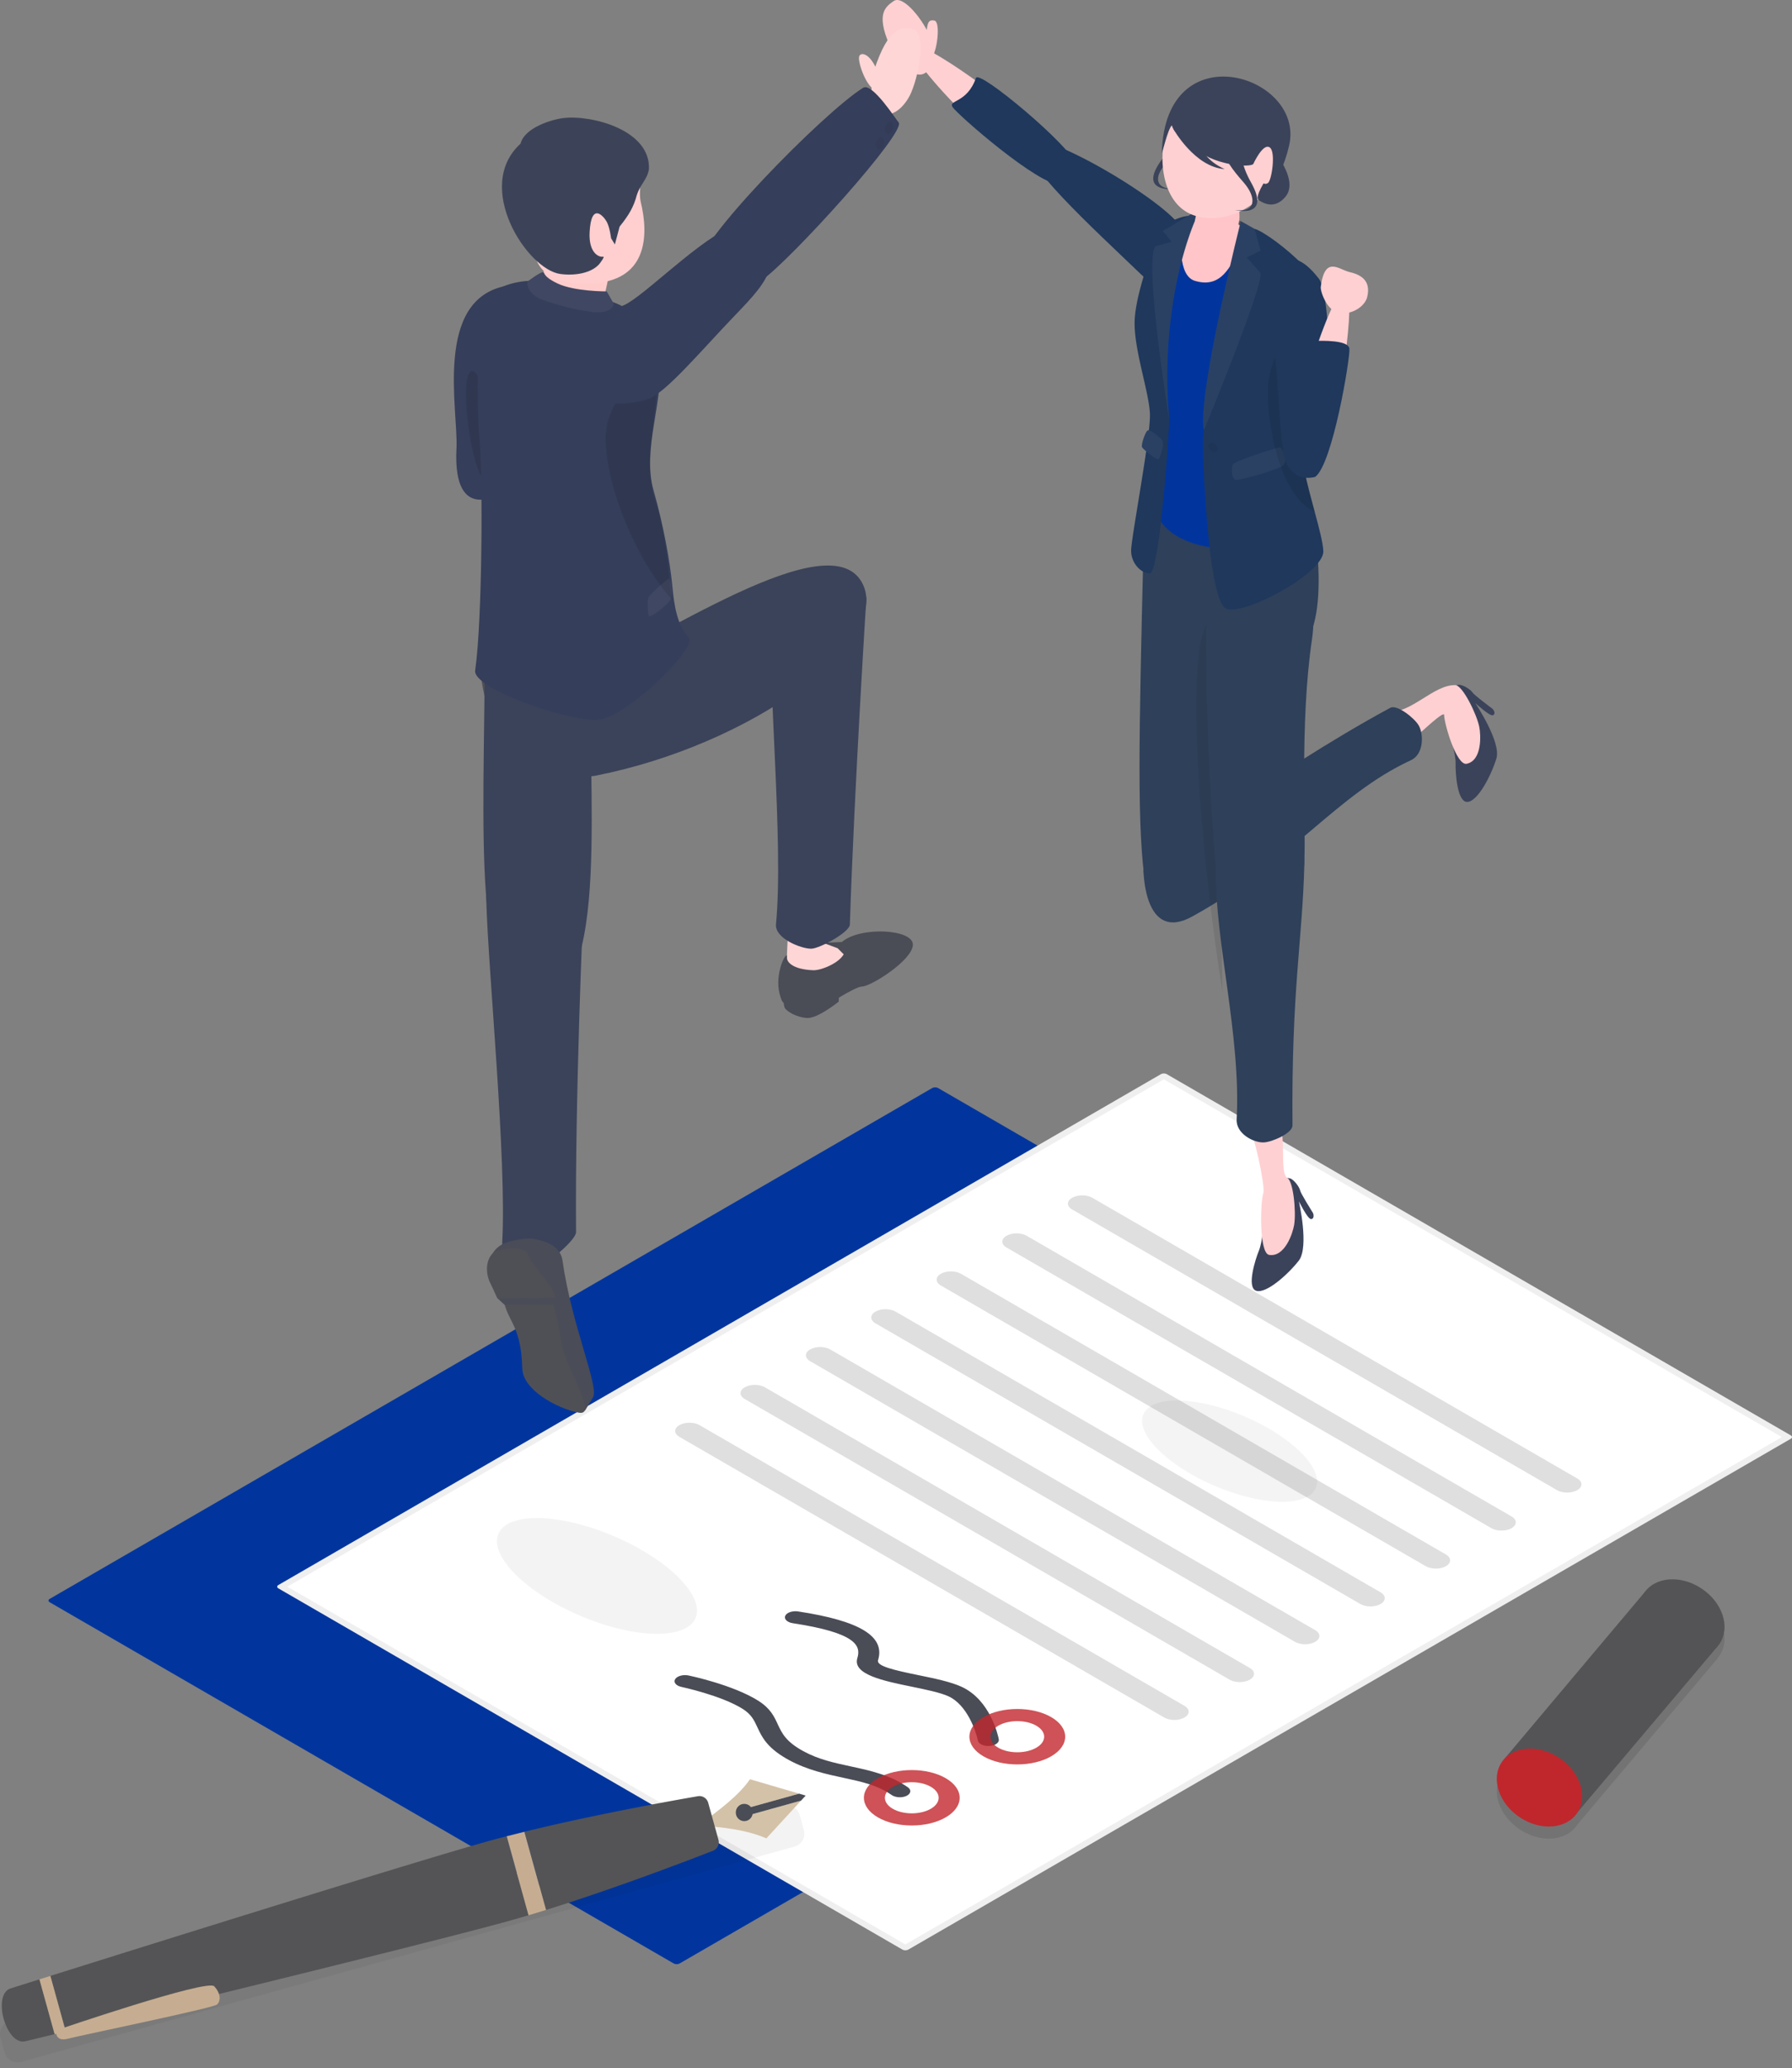 <svg xmlns="http://www.w3.org/2000/svg" width="240" height="277" fill="none"><rect width="100%" height="100%" fill="#808080" stroke="none"/><path fill="#01359D" d="M90.626 262.73 7.06 214.359l118.181-68.408 83.565 48.371z"/><path fill="#01359D" d="M90.228 262.96 6.662 214.589c-.22-.127-.22-.333 0-.461l118.182-68.408a.88.88 0 0 1 .796 0l83.565 48.371c.22.127.22.333 0 .461L91.023 262.96a.88.88 0 0 1-.795 0M7.856 214.359l82.77 47.91 117.385-67.948-82.769-47.91z"/><path fill="#fff" d="m121.256 260.871-83.566-48.37 118.182-68.408 83.565 48.37z"/><path fill="#EFEFEF" d="m120.858 261.102-83.566-48.371c-.22-.127-.22-.333 0-.461l118.182-68.408a.88.88 0 0 1 .796 0l83.565 48.371c.22.127.22.333 0 .461l-118.182 68.408a.88.88 0 0 1-.795 0m-82.372-48.601 82.769 47.91 117.386-67.948-82.769-47.91z"/><path fill="#DFDFDF" d="m208.532 199.572-64.942-37.591c-.747-.432-.747-1.133 0-1.566.747-.432 1.959-.432 2.706 0l64.942 37.591c.747.433.747 1.134 0 1.566s-1.959.433-2.706 0m-8.793 5.091-64.942-37.591c-.747-.433-.747-1.134 0-1.567.747-.432 1.958-.432 2.706 0l64.942 37.591c.747.433.747 1.134 0 1.567-.747.432-1.959.432-2.706 0m-8.794 5.09-64.942-37.591c-.748-.432-.748-1.134-.001-1.566.748-.433 1.959-.433 2.706 0l64.942 37.591c.748.432.748 1.134.001 1.566-.748.432-1.959.432-2.706 0m-8.755 5.067-64.942-37.591c-.747-.432-.747-1.134 0-1.566s1.959-.432 2.706 0l64.942 37.591c.747.432.747 1.134 0 1.566s-1.958.433-2.706 0m-8.754 5.067-64.942-37.591c-.747-.432-.747-1.134 0-1.566s1.959-.433 2.706 0l64.942 37.591c.747.432.747 1.134 0 1.566s-1.959.432-2.706 0m-8.754 5.067-64.942-37.59c-.747-.433-.747-1.134 0-1.567.747-.432 1.958-.432 2.706 0l64.942 37.591c.747.433.747 1.134 0 1.566s-1.959.433-2.706 0m-8.754 5.068-64.942-37.591c-.748-.433-.748-1.134 0-1.566.747-.433 1.958-.433 2.706 0l64.942 37.591c.747.432.747 1.133 0 1.566-.747.432-1.959.432-2.706 0"/><path fill="#4A4C56" d="M131.373 233.599c-.216-.126-.364-.292-.402-.482-.254-1.263-1.455-4.79-3.93-5.931-1.106-.51-3.063-.911-4.955-1.299-3.723-.763-7.94-1.627-7.261-3.825.512-1.665-.18-3.383-8.654-4.673-.752-.115-1.2-.56-1.002-.995s.967-.695 1.718-.58c8.291 1.262 11.693 3.339 10.708 6.534-.241.78 2.1 1.322 5.43 2.004 2.11.432 4.293.879 5.768 1.559 3.827 1.764 4.867 6.487 4.973 7.019.089.447-.465.851-1.236.902-.444.03-.863-.064-1.157-.233m-26.076 1.913c-2.63-1.523-3.284-2.936-3.864-4.19-.428-.923-.797-1.72-1.964-2.455-2.873-1.806-8.147-2.932-8.2-2.943-.731-.154-1.108-.621-.844-1.043.264-.423 1.07-.642 1.8-.489.241.05 5.95 1.257 9.315 3.373 1.635 1.029 2.131 2.1 2.611 3.136.558 1.206 1.088 2.346 3.439 3.629 2.031 1.107 4.115 1.556 6.322 2.031 2.604.561 5.296 1.142 7.682 2.807.496.346.413.859-.186 1.147-.597.287-1.479.236-1.981-.108-1.904-1.332-4.033-1.789-6.496-2.319-2.262-.487-4.825-1.039-7.271-2.373z"/><path fill="#C1272D" d="M131.707 235.218c-2.502-1.448-2.502-3.805 0-5.253s6.573-1.448 9.074 0c2.502 1.448 2.502 3.805.001 5.253s-6.573 1.448-9.075 0m7.085-4.101c-1.405-.813-3.691-.813-5.095 0-1.405.813-1.405 2.136 0 2.949 1.404.813 3.69.813 5.095 0s1.405-2.136 0-2.949m-21.215 12.28c-2.502-1.449-2.502-3.805 0-5.253s6.572-1.448 9.074 0 2.502 3.805 0 5.253-6.572 1.448-9.074 0m7.085-4.101c-1.405-.813-3.691-.813-5.096 0-1.404.813-1.404 2.136 0 2.949 1.405.813 3.691.813 5.096 0 1.404-.813 1.404-2.136 0-2.949" opacity=".8"/><path fill="#000" d="M230.702 217.925c-.949-2.874-4.159-5.01-7.169-4.772-1.391.11-2.476.722-3.169 1.616l-.013-.01-19.105 22.709.012.008c-.783 1.039-1.035 2.454-.53 3.98.949 2.874 4.159 5.01 7.169 4.772 1.553-.123 2.739-.86 3.403-1.934l.006.004 18.75-22.214-.022-.017c.888-1.049 1.2-2.532.668-4.142" opacity=".1"/><path fill="#545456" d="M230.321 220.106c1.457-2.2.368-5.494-2.431-7.358s-6.251-1.59-7.708.61-.368 5.495 2.432 7.358c2.8 1.864 6.251 1.59 7.707-.61"/><path fill="#545456" d="m220.351 213.135-19.105 22.709 10.06 6.83 18.75-22.214z"/><path fill="#BF272D" d="M211.247 242.776c1.457-2.2.368-5.495-2.432-7.358s-6.25-1.59-7.707.61-.368 5.494 2.432 7.358 6.25 1.59 7.707-.61"/><path fill="#000" d="m1.304 270.689 103.612-28.841a1.78 1.78 0 0 1 2.19 1.242l.559 2.016a1.785 1.785 0 0 1-1.239 2.196L2.814 276.143a1.78 1.78 0 0 1-2.19-1.241l-.559-2.017a1.784 1.784 0 0 1 1.239-2.196" opacity=".05"/><path fill="#D3C2A8" d="m99.705 242.255 7.319-2.037-6.58-1.931c-1.425 2.092-4.096 4.151-6.972 6.206 3.364.184 6.556.584 9.166 1.714l4.644-5.056-7.319 2.038z"/><path fill="#4A4C56" d="m107.024 240.218-7.319 2.037.258.934 7.319-2.037.621-.676z"/><path fill="#4A4C56" d="M99.679 243.895c.623 0 1.127-.506 1.127-1.13a1.128 1.128 0 1 0-2.254 0c0 .624.504 1.13 1.127 1.13"/><path fill="#545456" d="M1.491 266.28c-2.638.734-.676 7.82 1.962 7.086 0 0 1.427-.345 3.864-.937l-2.033-7.343c-2.393.752-3.793 1.194-3.793 1.194m66.756-9.041q1.25-.35 2.542-.733l-2.93-10.582q-1.306.338-2.556.685c-9.873 2.749-45.125 13.795-58.56 18.018l2.06 7.441c13.684-3.325 49.57-12.081 59.444-14.829m27.24-9.373c.585-.228.9-.863.733-1.47l-.686-2.477-.686-2.477a1.22 1.22 0 0 0-1.384-.881c-3.338.577-13.78 2.44-23.234 4.764l2.899 10.468c9.296-2.896 19.201-6.696 22.358-7.927"/><path fill="#C6AD91" d="m73.129 255.793-2.9-10.468q-1.198.294-2.37.599l2.93 10.582q1.16-.345 2.34-.713M7.318 272.429l1.486-.361-2.06-7.441-1.46.459z"/><path fill="#C6AD91" d="M7.495 271.923s-.198 1.579 1.578 1.118c1.775-.461 19.478-4.117 19.985-4.576s.556-1.427-.36-2.444c-.93-1.034-21.203 5.902-21.203 5.902"/><path fill="#1F385C" d="M158.356 30.902c-.761-3.145-18.945-13.982-20.637-11.84s9.002 11.81 15.034 17.622c6.187 5.962 6.29-2.942 5.603-5.782"/><path fill="#FFD0D2" d="M139.743 22.44c-2.85 1.825-18.808-14.802-17.621-16.253 1.062-1.3 14.672 8.62 17.392 12.103s.229 4.15.229 4.15"/><path fill="#FFD0D2" d="M124.792 5.453c.492 1.315.607 3.537-.991 4.383-1.66.878-3.918-2.188-4.265-2.909-2.359-4.902-1.102-5.925.158-6.791s4.074 2.579 5.098 5.317"/><path fill="#1F385C" d="M142.014 24.7s2.244-.973 1.832-3.01c-.411-2.036-12.723-12.44-13.138-11.249-1.184 3.407-3.756 2.922-3.128 3.903.628.982 11.564 10.565 14.434 10.356"/><path fill="#FFD0D2" d="M123.973 6.07c.167-2.987.223-3.463 1.143-3.323s.335 4.166-.195 4.642c-.53.475-.948-1.319-.948-1.319"/><path fill="#1A1A1A" d="M176.228 199.274c1.092-2.575-3.193-6.867-9.571-9.589-6.379-2.721-12.435-2.84-13.528-.266s3.193 6.867 9.571 9.588 12.435 2.841 13.528.267" opacity=".05"/><path fill="#3B435A" d="M194.948 102.299c-.028 1.13.187 5.188 1.593 5.098 1.407-.089 3.201-3.616 3.871-5.819.669-2.204-2.832-7.418-2.832-7.418s1.922 1.768 2.346 1.635c.424-.134.169-.701-.057-.88-.227-.178-2.476-1.855-2.665-2.182-.19-.328-1.293-1.097-1.869-1.008-.575.089-1.407.162-2.194 1.2-.788 1.037 1.871 6.83 1.807 9.374"/><path fill="#FFD0D2" d="M185.862 95.341c3.115.277 6.137-3.67 9.053-3.584.966.028 2.849 3.861 3.2 5.581.229 1.12.386 4.514-1.687 4.952-1.327.281-2.953-5.133-3.023-6.536-.046-.897-6.228 5.561-7.009 5.341-.78-.221-1.88-5.873-.534-5.754"/><path fill="#2E405A" d="M153.147 116.509s17.038-13.056 33.048-21.713c.907-.49 3.237 1.379 3.8 2.339.688 1.173.717 3.869-1.025 4.673-9.994 4.608-16.038 13.632-29.307 20.942-6.495 3.579-6.516-6.241-6.516-6.241"/><path fill="#2E405A" d="M153.147 73.304c-.639 26.284-.875 37.815.283 45.387.244 1.595 4.594 3.696 5.957 3.217 8.476-2.979 5.932-30.686 7.243-41.824 1.291-10.965-13.315-13.667-13.483-6.78"/><path fill="#1A1A1A" d="M162.84 82.734c-5.02-.004-1.745 34.095.881 50.08z" opacity=".1"/><path fill="#3B435A" d="M168.587 167.539c-.431 1.044-1.685 4.909-.34 5.332s4.283-2.222 5.698-4.037c1.414-1.814.015-7.942.015-7.942s1.16 2.343 1.604 2.371.409-.593.262-.841c-.148-.248-1.646-2.624-1.705-2.998-.059-.373-.813-1.488-1.382-1.613s-1.371-.356-2.478.329c-1.107.684-.702 7.049-1.674 9.399"/><path fill="#FFD0D2" d="M170.066 148.462c2.808 1.381 1.086 8.242 2.269 9.227.892.375 1.275 4.63.987 6.362-.188 1.128-1.258 4.351-3.35 4.013-1.339-.216-1.209-6.947-.772-8.282.279-.853-1.263-8.097-1.912-8.584-.65-.486 1.565-3.332 2.778-2.736"/><path fill="#2E405A" d="M174.691 115.682c-.256 10.365-1.742 16.808-1.59 35.044.009 1.034-2.728 2.225-3.837 2.275-1.357.062-3.748-1.172-3.642-3.091.606-11.012-2.919-23.983-2.787-33.365.104-7.429 12.033-8.01 11.856-.863"/><path fill="#2E405A" d="M161.562 79.752c-.267 20.163 1.096 34.024 1.712 42.534.168 2.322 10.919 3.761 11.417-7.112.214-4.663-.627-18.337 1.005-29.432 2.221-15.103-14.043-12.879-14.134-5.99"/><path fill="#2E405A" d="M153.147 73.304s.651-9.98 1.36-10.818c.655-.776.104-3.897.679-3.896.303 0 5.051 5.226 12.182 5.073 4.064-.087 6.3-.868 6.455-.713s.619 2.638.619 2.638c1.344.359 4.009 16.5.174 20.7-3.746 4.103-21.469-12.984-21.469-12.984"/><path fill="#01359D" d="M174.685 43.59c.112-2.114.047-3.832-.399-5.48a10.2 10.2 0 0 0-2.062-3.963c-2.369-2.79-4.772-4.108-10.51-4.91-.972-.135-3.276-.6-5.281 1.281-2.703 2.537-3.68 9.254-3.68 14.327s4.844 6.865 1.913 17.38c-2.266 8.128 3.274 11.898 13.189 11.275 4.294-.27 2.674-2.708 4.955-2.659s.259-5.948-.204-8.135a12 12 0 0 1-.2-1.383c-.079-.905-.089-2.017.013-3.416.22-3.02 2.216-13.377 2.266-14.318"/><path fill="#545456" d="M166.185 29.617s-2.665-.781-5.796-.838l-.232.58 6.131 1.16z"/><path fill="#FFC5C8" d="M160.241 29.282c-.46.14-1.693.52-1.885 1.62-.193 1.1-.663 6.006 1.674 6.709 3.654 1.1 4.747-2.181 5.937-3.973 1.692-2.545.39-3.31-.863-4.092-1.252-.781-4.452-.388-4.863-.264"/><path fill="#1F385C" d="M156.574 56.089a21 21 0 0 0-.147-2.182c-.797-15.495 3.962-25.129 3.962-25.129l-.818-.127-.43.256c-1.145.127-2.525.775-3.594 1.466 0 0-3.474 8.248-3.588 12.662-.098 3.839 1.952 9.492 2.05 12.433.016.476-.039 1.231-.142 2.168q-.107-.027-.165.006c-.293.176-.935 1.963-.731 2.279.06.092.267.294.532.522-.732 5.092-1.995 12.031-2.012 13.26-.025 1.765 1.393 3.138 2.518 3.07 1.126-.067 2.344-15.288 2.552-19.664q.022-.502.013-.998l.003.013z"/><path fill="#fff" d="M155.222 61.468c.439-1.076.697-2.1.444-2.482-.254-.381-1.672-1.52-1.964-1.344s-.935 1.963-.731 2.279 2.11 1.892 2.251 1.547m5.167-32.69s-5.217 10.557-3.812 27.346c0 0-3.386-20.884-1.86-23.124l2.199-.622-1.182-1.444 3.837-2.283z" opacity=".05"/><path fill="#FFC5C8" d="M160.64 27.076c-.339 1.548-1.185 3.293 0 3.833 1.184.54 3.938.257 4.88-.39.941-.649.29-3.928-.061-4.252-.35-.324-4.819.81-4.819.81"/><path fill="#3B435A" d="M159.57 17.848c-.147 1.168-2.41 3.123-3.027 3.682-1.92 1.741-2.174 3.816.733 3.777 0 0-5.005.608-1.69-3.918s.86-6.096.86-6.096zm9.9.935s4.834 5.051 2.671 7.591-4.587-.497-4.587-.497z"/><path fill="#FFD0D2" d="M156.121 17.49c-1.17 4.93-.038 10.235 4 11.423 4.849 1.427 10.43-2.396 11.599-7.325s-.915-8.676-5.831-9.848-8.599.821-9.768 5.75"/><path fill="#3B435A" d="M155.607 20.442c-.011.424.777-3.179 1.344-3.655.241 1.136 1.697 1.625 2.817 2.803 2.457 2.585 7.644 2.89 8.081 2.376 0 0 1.337-2.947 2.244-2.19.794.663.203 4.448-.285 4.738s-.505-.09-.626.115c-1.075 1.836-.676 2.097-.676 2.097s2.792-1.427 4.145-7.236c2.18-9.37-16.617-15.336-17.044.952"/><path fill="#3B435A" d="M157.143 17.27s2.885 5.136 6.884 5.375c0 0-2.773-1.084-3.337-3.441-.226-.947-3.547-1.935-3.547-1.935m6.884 3.175c.005 1.177 2.015 3.392 2.56 4.023 1.696 1.96 1.698 4.05-1.183 3.66 0 0 4.895 1.21 2.15-3.685s-.118-6.155-.118-6.155z"/><path fill="#1F385C" d="M176.066 68.508c-.937-3.475-2.083-7.685-2-10.861.086-3.282.645-10.795.789-16.17.084-3.148.026-5.564-.354-5.969-2.02-2.152-5.392-4.595-6.485-4.86v-.001l-1.831-1.03s-5.892 23.316-4.956 28.025h.001c-.096.857-.145 1.583-.134 2.134.112 5.607.966 20.4 3.02 21.673 2.055 1.274 13.249-4.676 13.114-7.644-.053-1.157-.566-3.078-1.164-5.297"/><path fill="#000" d="M162.48 59.314c.35.124.633.497.632.832s-.285.506-.636.382c-.35-.124-.633-.496-.632-.83.001-.336.285-.508.636-.384" opacity=".05"/><path fill="#fff" d="M165.073 62.253c-.206.631-.075 1.912.407 2.011s5.896-1.356 6.472-2.029-.152-2.36-.59-2.313c-.439.046-6.123 1.82-6.289 2.33" opacity=".05"/><path fill="#000" d="M176.066 68.508c-.937-3.475-2.083-7.686-2-10.861.086-3.282.646-10.795.789-16.17-1.897 2.187-5.148 6.619-5.063 11.236.111 5.965 2.186 14.025 6.274 15.795" opacity=".1"/><path fill="#fff" d="m168.016 30.647-1.83-1.03s-5.893 23.316-4.957 28.025c0 0 8.098-19.54 7.576-21.109l-1.825-2.048 1.85-.915z" opacity=".05"/><path fill="#1F385C" d="M176.674 37.378c1.694 2.228 1.943 21.188-.03 25.306-.282.589-3.06.312-3.4.32-2.101.055-1.606-9.422-2.821-18.116-1.245-8.916 1.745-13.435 6.251-7.51"/><path fill="#FFD0D2" d="M173.774 62.93c-2.924-1.735 4.6-24.663 6.432-24.281 1.641.342-.983 17.8-2.843 22.027s-3.589 2.254-3.589 2.254"/><path fill="#FFD0D2" d="M183.108 39.776c-.261 1.087-1.661 2.237-3.45 2.196-1.858-.043-2.845-2.915-2.768-3.542.526-4.257 2.421-2.334 3.833-2 1.477.347 2.927 1.081 2.385 3.346"/><path fill="#1F385C" d="M176.13 63.876s-2.35.676-3.322-1.159 1.767-17.012 3.025-17.054c1.258-.043 4.753-.134 4.889 1.024s-2.243 15.523-4.592 17.189"/><path fill="#000" d="M93.155 216.691c1.248-2.942-3.65-7.849-10.94-10.959s-14.212-3.247-15.46-.305c-1.25 2.943 3.648 7.849 10.938 10.959 7.29 3.111 14.213 3.247 15.462.305" opacity=".05"/><path fill="#353E5A" d="M67.414 65.86s-6.826 4.74-6.279-5.811c.263-5.064-3.104-20.008 6.724-21.779 1.123-.202 2.628 24.867-.445 27.59"/><path fill="#000" d="M65.07 64.198c-1.864.195-3.851-14.792-1.786-14.492s3.603 14.302 1.786 14.492" opacity=".1"/><path fill="#4A4C56" d="M112.763 126.149q-.004.005-.006.011l-2.588.118 1.771.737c-3.483 5.27-6.219.833-6.611.942-.404.111-1.63 3.005-.827 5.455.175.531.149.595.466.931.009.188.037.389.102.565.187.51 1.634 1.367 3.057 1.426s4.198-2.189 4.198-2.189l.022-.534c1.295-.778 2.586-1.489 3.15-1.497 1.11-.016 6.674-3.463 6.761-5.574s-7.02-2.508-9.495-.391"/><path fill="#FFD6D6" d="m112.182 126.995-1.899-.707q.025-.386.055-.765c.145-1.801 1.028-4.637-.631-4.745-1.659-.107-3.815-1.205-4.149 3.936 0 0-.207 3.206-.151 3.674s.763 1.44 3.486 1.552c.651.027 1.506-.311 1.506-.311s1.884-.615 2.598-1.823z"/><path fill="#4F5056" d="M67.046 80.586c-3.672 3.686-3.15 9.335-1.642 14.64s16.31-8.999 16.31-8.999z"/><path fill="#3B435A" d="M78.112 121.904s-1.115 24.882-.963 43.118c.009 1.034-3.93 4.385-5.04 4.435-1.36.062-4.951-1.172-4.846-3.091.608-11.012-1.85-36.022-2.13-45.564-.482-16.408 12.979 1.102 12.979 1.102"/><path fill="#3B435A" d="M64.948 86.333c-.123 25.609-1.76 47.121 6.633 47.618 10.78.64 6.655-31.319 7.781-42.498 1.534-15.218-14.38-12.012-14.414-5.12m51.087-6.311s-1.622 25.574-2.216 43.8c-.034 1.034-4.066 3.231-5.178 3.235-1.36.006-4.899-1.375-4.714-3.289 1.058-10.977-1.185-32.492-.584-42.02.468-7.415 12.692-1.726 12.692-1.726"/><path fill="#3B435A" d="M79.795 103.879c20.961-4.148 39.189-17.764 35.841-25.46-4.033-9.268-28.476 8.188-38.11 11.583-13.116 4.623-3.84 15.087 2.27 13.877"/><path fill="#353E5A" d="M90.058 78.608c-.339-3.582-1.254-8.438-2.523-12.913-1.59-5.607 1.383-11.746.828-17.82q-.013-.15-.028-.298c-.684-6.171-7.864-7.624-7.864-7.624L71.16 37.6s-5.447.018-6.381 3.43-.951 13.73-.541 18 .4 23.828-.6 30.769c-.35 2.439 12.666 6.904 16.456 6.605 3.791-.299 13.42-9.68 12.132-11.046-1.521-1.611-1.928-4.196-2.17-6.751"/><path fill="#fff" d="M86.781 80.209c-.092.735-.036 2.225.18 2.34.214.115 2.628-1.585 2.885-2.368.258-.783-.065-2.746-.26-2.691-.196.055-2.73 2.125-2.805 2.719" opacity=".05"/><path fill="#000" d="M88.056 49.373c-3.43 1.617-7.146 4.592-6.934 9.863.276 6.88 4.464 16.237 8.82 20.98-.339-3.582-.88-9.548-2.103-12.918-1.88-5.187.349-11.783.217-17.925" opacity=".1"/><path fill="#353E5A" d="M76.42 52.715c-.297.168 5.578 2.372 10.413.71 2.358-.811 7.187-6.61 11.732-11.327 2.137-2.219 4.064-4.273 4.52-6.2.457-1.929-.646-7.655-5.525-5.338-4.879 2.316-12.317 10.1-14.452 10.469 0 0-6.2 11.41-6.688 11.686"/><path fill="#FFD6D6" d="M122.033 12.398c-.629 1.483-2.216 3.416-4.026 2.84-1.88-.596-1.232-4.941-.944-5.816 1.957-5.947 3.65-5.79 5.227-5.501s1.051 5.39-.257 8.477"/><path fill="#353E5A" d="M93.75 35.675c-1.275-2.454 16.608-20.695 21.86-23.922 1.213-.745 4.478 4.386 4.732 4.629 1.214 1.159-14.557 18.574-18.363 21.18s-8.23-1.887-8.23-1.887"/><path fill="#000" d="M117.413 19.743c-.158-.326-.08-.83.173-1.126.254-.295.587-.27.746.055.158.326.081.83-.172 1.125s-.588.272-.747-.054m1.206-2.047c-.159-.326-.081-.831.173-1.126.253-.296.587-.271.745.055s.082.829-.171 1.124c-.254.296-.589.273-.747-.053" opacity=".05"/><path fill="#FFD6D6" d="M117.873 10.615c-1.024-3.57-2.678-3.786-2.822-2.993s.965 4.075 2.28 4.507c1.316.433.542-1.514.542-1.514"/><path fill="#FCC" d="M76.171 40.73c1.636.002 3.744.473 4.72.228a3 3 0 0 1-.031-.322c-.067-1.675 2.155-6.749-.298-8.327s-6.757-1.644-7.12 1.246c-.32 2.553-1.503 5.308-1.67 5.61.672.846 2.378 1.562 4.399 1.565"/><path fill="#FFCFD0" d="M85.677 22.129c.46.668-.214 3.481.137 4.919 1.107 4.54.89 10.669-6.759 10.91-7.473.236-7.81-3.503-8.046-8.285-.237-4.782-2.19-6.978 2.791-9.742 4.982-2.765 9.953-.59 11.877 2.198"/><path fill="#3C4358" d="M86.906 22.687c.285-5.236-7.584-7.313-11.402-6.882-1.535.173-5.247 1.264-5.789 3.436-6.323 5.752.865 16.854 5.331 17.453 1.932.26 4.08-.102 5.16-1.268.152-.165.822-1.074.6-1.044-.738.1-1.972-.663-1.84-3.267.211-4.168 1.9-2.134 2.3-1.4.4.733.575 2.193.575 2.193l.508.828.634-2.388c1.264-1.555 1.908-2.696 2.31-4.24.521-1.544 1.359-2.004 1.613-3.421"/><path fill="#353E5A" d="m82.208 40.697-.95-1.67s-4.311.026-6.586-1.059-1.567-1.592-2.03-1.505-2.028 1.269-2.028 1.269-.18 1.581 1.981 2.4c1.668.633 5.828 1.76 7.622 1.7 1.912-.063 1.991-1.135 1.991-1.135"/><path fill="#fff" d="m82.208 40.697-.95-1.67s-4.311.026-6.586-1.059-1.567-1.592-2.03-1.505-2.028 1.269-2.028 1.269-.18 1.581 1.981 2.4c1.668.633 5.828 1.76 7.622 1.7 1.912-.063 1.991-1.135 1.991-1.135" opacity=".05"/><path fill="#4A4C57" d="M70.579 165.886s4.335-.055 4.759 2.957c1.208 8.596 4.922 16.889 4.087 18.29-1.2 2.012-1.126 1.857-1.126 1.857l-3.718-9.835z"/><path fill="#4F5056" d="M68.8 166.723c-2.612-.639-1.533 3.046-1.404 6.581.13 3.535 2.396 3.588 2.554 9.963.072 2.906 4.656 5.345 7.509 5.918 2.853.572-1.947-6.086-2.387-10.017s-2.227-7.493-1.743-9.331c.485-1.837-2.826-2.697-4.53-3.114"/><path fill="#4A4C57" d="m66.632 173.876.93.863 7.31-.025s-1.45-6.019-1.802-6.925-.051-2.626-4.58-1.585c-5.307 1.22-1.858 7.672-1.858 7.672"/><path fill="#4F5056" d="M65.53 171.57c-.829-2.18.122-3.985 1.293-4.145 1.172-.159 3.451-.729 4.013.805s3.538 4.269 3.531 5.551c0 0-7.708.183-7.735.095s-1.102-2.306-1.102-2.306"/></svg>